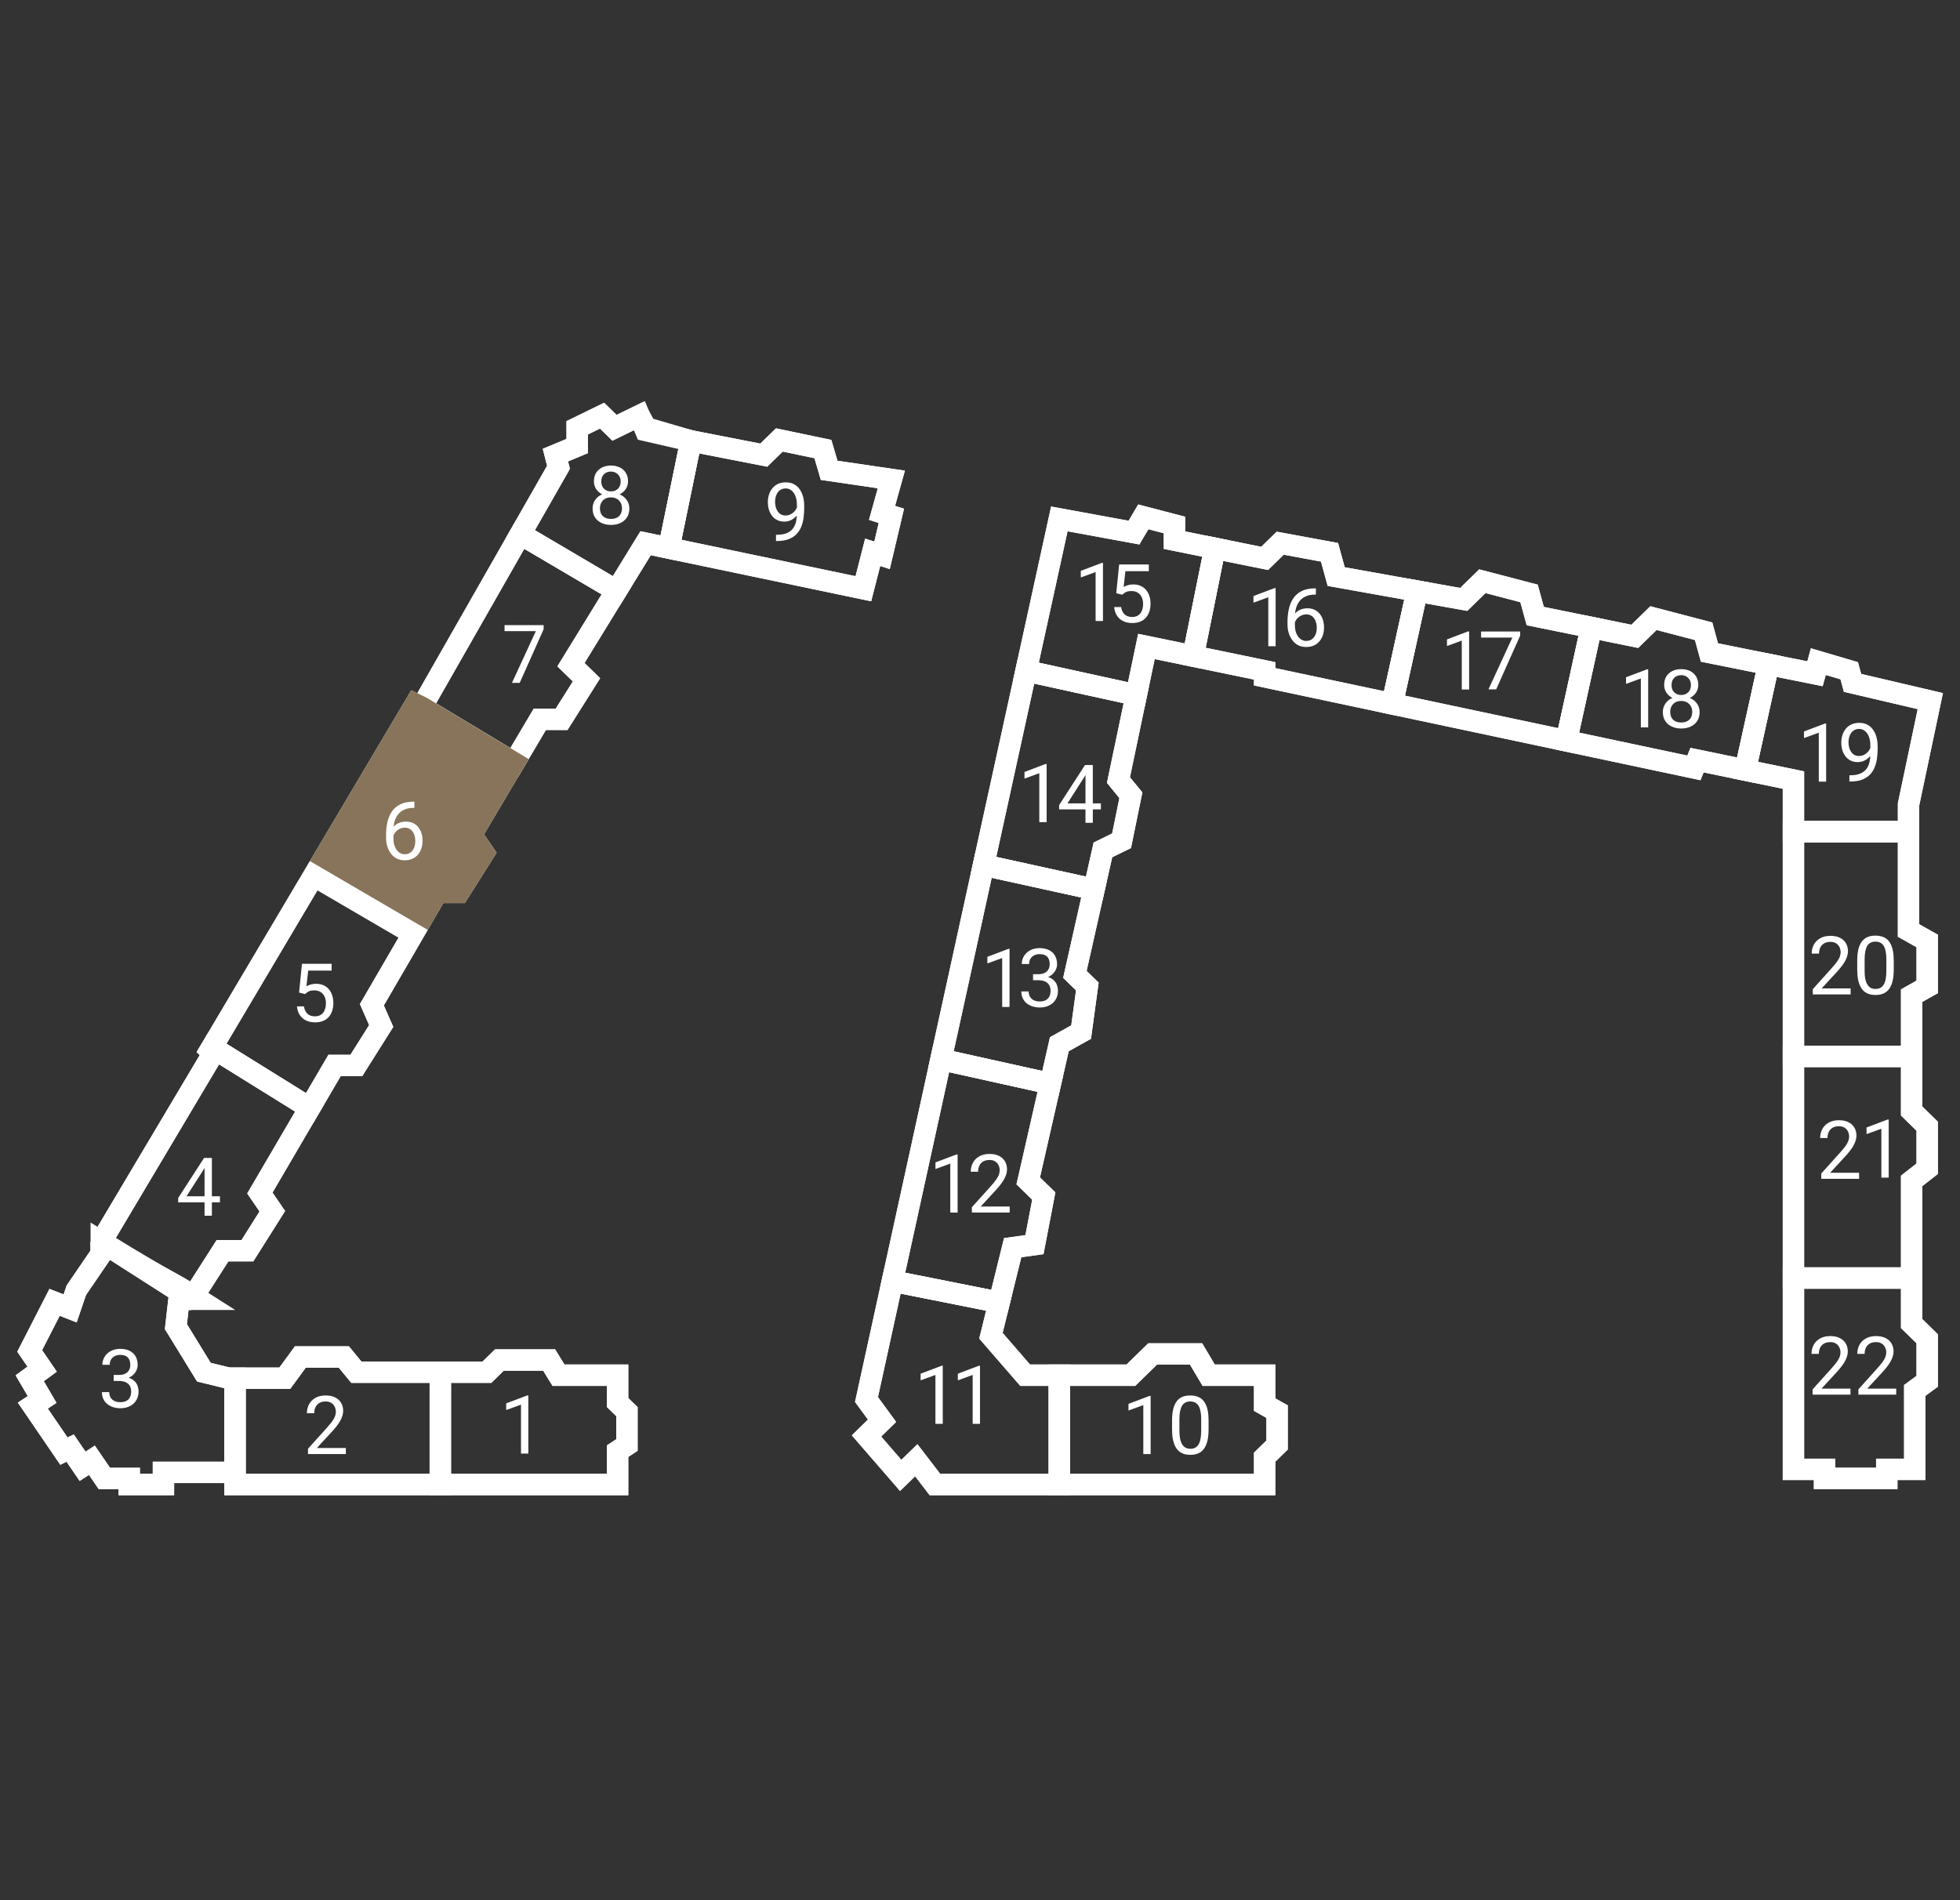 <svg width="66" height="64" viewBox="0 0 66 64" fill="none" xmlns="http://www.w3.org/2000/svg">
<rect x="0" y="0" width="66" height="64" fill="#333333" stroke="none"/>
<path d="M60.392 43.045L60.392 49.489H61.44V49.795H63.535V49.489H64.477V46.83L64.896 46.523V45.091L64.373 44.58V43.045M60.392 43.045H64.373M60.392 43.045L60.392 35.58M64.373 43.045V39.773L64.896 39.364V37.932L64.373 37.42V35.58M60.392 35.58H64.373M60.392 35.58L60.392 28.011M64.373 35.58V33.534L64.896 33.239V31.693L64.268 31.339V28.011M60.392 28.011L60.392 26.273L58.769 25.937M60.392 28.011H64.268M64.268 28.011V27.091L65.001 23.614L62.382 23L62.27 22.591L61.23 22.284L61.118 22.693L59.554 22.378M58.769 25.937L57.145 25.602L57.04 25.864L52.746 24.952M58.769 25.937L59.554 22.378M59.554 22.378L57.564 21.977L57.367 21.261L55.678 20.819L55.05 21.433L53.584 21.134M52.746 24.952L53.584 21.134M52.746 24.952L46.88 23.707M53.584 21.134L51.698 20.75L51.489 19.987L49.917 19.576L49.289 20.189L47.718 19.908M46.88 23.707L42.585 22.795V22.595L40.176 22.097M46.88 23.707L47.718 19.908M47.718 19.908L44.994 19.42L44.77 18.602L43.109 18.295L42.585 18.807L40.909 18.468M40.176 22.097L38.605 21.773L38.262 23.409M40.176 22.097L40.909 18.468M40.909 18.468L39.548 18.193V17.682L38.5 17.408L38.186 17.939L35.672 17.477L34.551 22.595M34.551 22.595L38.262 23.409M34.551 22.595L33.119 29.136M38.262 23.409L37.662 26.273L38.081 26.784L37.767 28.318L37.139 28.625L36.84 29.954M33.119 29.136L36.84 29.954M33.119 29.136L31.686 35.682M36.84 29.954L36.196 32.818L36.615 33.227L36.405 34.761L35.672 35.17L35.369 36.5M31.686 35.682L35.369 36.5M31.686 35.682L30.051 43.148M35.369 36.5L34.624 39.773L35.148 40.284L34.834 41.92L34.101 42.023L33.646 43.864M30.051 43.148L29.178 47.136L29.701 47.852L29.178 48.364L30.33 49.693L30.854 49.182L31.482 50H35.672M30.051 43.148L33.646 43.864M33.646 43.864L33.368 44.989L34.52 46.318H35.672M35.672 46.318H38.081L38.814 45.602H40.276L40.7 46.318H42.585V47.309L43.004 47.545V48.67L42.585 49.08V50H35.672M35.672 46.318V50" stroke="white" stroke-width="0.72"/>
<path d="M42.585 49.079V50H35.672V46.318H38.081L38.814 45.602H40.276L40.7 46.318H42.585V47.309L43.004 47.545V48.67L42.585 49.079Z" stroke="white" stroke-width="0.72"/>
<path d="M29.701 47.852L29.178 47.137L30.051 43.148L33.646 43.864L33.368 44.989L34.52 46.318H35.672V50H31.482L30.854 49.182L30.33 49.693L29.178 48.364L29.701 47.852Z" stroke="white" stroke-width="0.72"/>
<path d="M34.834 41.92L34.1 42.023L33.645 43.864L30.051 43.148L31.686 35.682L35.369 36.5L34.624 39.773L35.148 40.284L34.834 41.92Z" stroke="white" stroke-width="0.72"/>
<path d="M36.405 34.761L35.672 35.17L35.369 36.5L31.686 35.682L33.119 29.136L36.839 29.954L36.195 32.818L36.614 33.227L36.405 34.761Z" stroke="white" stroke-width="0.72"/>
<path d="M37.767 28.318L37.139 28.625L36.84 29.954L33.119 29.136L34.551 22.595L38.262 23.409L37.662 26.273L38.081 26.784L37.767 28.318Z" stroke="white" stroke-width="0.72"/>
<path d="M39.547 17.682V18.193L40.909 18.468L40.175 22.097L38.604 21.773L38.261 23.409L34.551 22.595L35.671 17.477L38.185 17.939L38.499 17.408L39.547 17.682Z" stroke="white" stroke-width="0.72"/>
<path d="M44.77 18.602L44.994 19.42L47.718 19.908L46.88 23.707L42.585 22.795V22.595L40.176 22.097L40.909 18.468L42.585 18.807L43.109 18.295L44.77 18.602Z" stroke="white" stroke-width="0.72"/>
<path d="M51.488 19.987L51.697 20.75L53.583 21.134L52.745 24.952L46.879 23.707L47.717 19.908L49.288 20.189L49.916 19.576L51.488 19.987Z" stroke="white" stroke-width="0.72"/>
<path d="M57.366 21.261L57.562 21.977L59.553 22.378L58.767 25.937L57.144 25.602L57.039 25.863L52.744 24.952L53.582 21.134L55.048 21.433L55.677 20.819L57.366 21.261Z" stroke="white" stroke-width="0.72"/>
<path d="M65 23.614L64.267 27.091V28.011H60.391L60.391 26.273L58.768 25.938L59.553 22.378L61.117 22.693L61.229 22.284L62.269 22.591L62.381 23L65 23.614Z" stroke="white" stroke-width="0.72"/>
<path d="M64.895 33.239L64.371 33.534V35.579H60.391L60.391 28.011H64.266V31.339L64.895 31.693V33.239Z" stroke="white" stroke-width="0.72"/>
<path d="M64.895 39.364L64.371 39.773V43.045H60.391L60.391 35.58H64.371V37.42L64.895 37.932V39.364Z" stroke="white" stroke-width="0.72"/>
<path d="M61.438 49.489H60.391L60.391 43.045H64.371V44.58L64.895 45.091V46.523L64.476 46.83V49.489H63.533V49.795H61.438V49.489Z" stroke="white" stroke-width="0.72"/>
<path d="M40.697 47.845V48.142C40.697 48.301 40.682 48.436 40.654 48.545C40.625 48.655 40.584 48.743 40.531 48.81C40.477 48.877 40.413 48.926 40.337 48.956C40.262 48.985 40.178 49 40.083 49C40.008 49 39.939 48.991 39.876 48.972C39.813 48.953 39.756 48.923 39.705 48.882C39.655 48.84 39.612 48.786 39.576 48.719C39.541 48.652 39.514 48.571 39.495 48.476C39.476 48.381 39.467 48.269 39.467 48.142V47.845C39.467 47.685 39.481 47.552 39.51 47.444C39.539 47.336 39.58 47.25 39.634 47.184C39.687 47.118 39.752 47.071 39.826 47.043C39.902 47.014 39.987 47 40.08 47C40.156 47 40.226 47.009 40.289 47.028C40.353 47.046 40.41 47.075 40.46 47.115C40.51 47.154 40.552 47.207 40.587 47.273C40.623 47.338 40.65 47.418 40.669 47.512C40.687 47.606 40.697 47.718 40.697 47.845ZM40.448 48.182V47.803C40.448 47.716 40.443 47.639 40.432 47.574C40.422 47.507 40.407 47.45 40.388 47.402C40.368 47.355 40.343 47.317 40.313 47.287C40.284 47.258 40.249 47.237 40.21 47.223C40.172 47.209 40.129 47.202 40.08 47.202C40.022 47.202 39.969 47.213 39.924 47.235C39.879 47.257 39.84 47.291 39.809 47.338C39.779 47.386 39.756 47.447 39.739 47.524C39.724 47.601 39.715 47.694 39.715 47.803V48.182C39.715 48.269 39.72 48.346 39.73 48.413C39.741 48.48 39.757 48.538 39.777 48.587C39.797 48.635 39.822 48.675 39.852 48.706C39.881 48.737 39.915 48.76 39.953 48.775C39.993 48.79 40.036 48.797 40.083 48.797C40.144 48.797 40.197 48.785 40.242 48.762C40.288 48.739 40.325 48.703 40.356 48.654C40.387 48.604 40.41 48.54 40.425 48.463C40.441 48.384 40.448 48.291 40.448 48.182Z" fill="white"/>
<path d="M38.746 47.016V48.973H38.499V47.325L38 47.507V47.283L38.707 47.016H38.746Z" fill="white"/>
<path d="M33 46V47.957H32.753V46.309L32.254 46.491V46.267L32.961 46H33Z" fill="white"/>
<path d="M31.746 46V47.957H31.499V46.309L31 46.491V46.267L31.707 46H31.746Z" fill="white"/>
<path d="M34 40.636V40.839H32.726V40.661L33.364 39.952C33.442 39.864 33.503 39.79 33.545 39.73C33.589 39.668 33.619 39.613 33.636 39.565C33.654 39.516 33.663 39.466 33.663 39.416C33.663 39.351 33.65 39.293 33.623 39.242C33.597 39.189 33.559 39.147 33.508 39.116C33.457 39.085 33.396 39.069 33.324 39.069C33.237 39.069 33.165 39.086 33.107 39.12C33.05 39.153 33.007 39.199 32.979 39.259C32.95 39.319 32.936 39.387 32.936 39.465H32.688C32.688 39.355 32.713 39.255 32.761 39.164C32.809 39.073 32.88 39.001 32.975 38.948C33.069 38.893 33.185 38.866 33.324 38.866C33.447 38.866 33.552 38.888 33.639 38.931C33.726 38.974 33.793 39.035 33.84 39.113C33.887 39.191 33.91 39.282 33.91 39.386C33.91 39.443 33.901 39.501 33.881 39.56C33.862 39.618 33.836 39.676 33.802 39.734C33.769 39.792 33.73 39.849 33.686 39.905C33.642 39.961 33.595 40.016 33.545 40.071L33.024 40.636H34Z" fill="white"/>
<path d="M32.246 38.883V40.84H31.999V39.191L31.5 39.373V39.15L32.207 38.883H32.246Z" fill="white"/>
<path d="M34.786 32.812H34.963C35.049 32.812 35.121 32.797 35.177 32.769C35.234 32.739 35.276 32.7 35.304 32.65C35.332 32.599 35.347 32.542 35.347 32.479C35.347 32.404 35.334 32.341 35.309 32.29C35.284 32.239 35.247 32.201 35.197 32.175C35.147 32.149 35.084 32.136 35.007 32.136C34.938 32.136 34.876 32.15 34.822 32.178C34.77 32.205 34.728 32.243 34.698 32.293C34.669 32.343 34.654 32.401 34.654 32.469H34.407C34.407 32.37 34.432 32.28 34.482 32.199C34.532 32.118 34.602 32.053 34.691 32.005C34.782 31.957 34.888 31.933 35.007 31.933C35.125 31.933 35.228 31.954 35.316 31.996C35.404 32.037 35.473 32.099 35.522 32.181C35.571 32.262 35.595 32.363 35.595 32.484C35.595 32.533 35.584 32.586 35.56 32.642C35.538 32.697 35.503 32.749 35.455 32.797C35.408 32.845 35.346 32.885 35.27 32.916C35.195 32.946 35.104 32.961 34.998 32.961H34.786V32.812ZM34.786 33.015V32.866H34.998C35.121 32.866 35.224 32.881 35.305 32.91C35.386 32.94 35.45 32.979 35.496 33.028C35.544 33.077 35.577 33.131 35.595 33.19C35.615 33.248 35.625 33.306 35.625 33.364C35.625 33.455 35.609 33.535 35.578 33.606C35.548 33.676 35.504 33.736 35.448 33.785C35.393 33.834 35.328 33.871 35.253 33.896C35.178 33.921 35.097 33.933 35.008 33.933C34.924 33.933 34.844 33.921 34.769 33.897C34.695 33.873 34.63 33.838 34.572 33.793C34.516 33.746 34.471 33.69 34.439 33.623C34.407 33.555 34.391 33.478 34.391 33.392H34.638C34.638 33.459 34.653 33.519 34.682 33.569C34.712 33.62 34.755 33.66 34.81 33.688C34.867 33.716 34.933 33.73 35.008 33.73C35.084 33.73 35.149 33.717 35.203 33.691C35.259 33.664 35.301 33.624 35.331 33.571C35.361 33.517 35.376 33.45 35.376 33.369C35.376 33.288 35.359 33.221 35.325 33.17C35.291 33.117 35.243 33.078 35.181 33.053C35.119 33.028 35.047 33.015 34.963 33.015H34.786Z" fill="white"/>
<path d="M33.994 31.959V33.916H33.747V32.267L33.248 32.449V32.226L33.955 31.959H33.994Z" fill="white"/>
<path d="M37.071 27.058V27.261H35.664V27.116L36.536 25.767H36.738L36.521 26.157L35.945 27.058H37.071ZM36.799 25.767V27.713H36.552V25.767H36.799Z" fill="white"/>
<path d="M35.244 25.733V27.69H34.997V26.042L34.498 26.224V26L35.205 25.733H35.244Z" fill="white"/>
<path d="M37.786 20.031L37.588 19.98L37.686 19.011H38.685V19.239H37.896L37.837 19.769C37.873 19.748 37.918 19.729 37.972 19.711C38.027 19.694 38.091 19.684 38.162 19.684C38.252 19.684 38.333 19.7 38.404 19.731C38.475 19.762 38.536 19.805 38.586 19.862C38.637 19.919 38.675 19.988 38.702 20.068C38.729 20.148 38.742 20.238 38.742 20.337C38.742 20.43 38.729 20.517 38.703 20.595C38.678 20.673 38.641 20.742 38.59 20.801C38.539 20.859 38.475 20.904 38.397 20.936C38.321 20.968 38.23 20.984 38.126 20.984C38.047 20.984 37.973 20.973 37.903 20.952C37.833 20.93 37.771 20.896 37.715 20.852C37.661 20.806 37.617 20.75 37.582 20.683C37.548 20.616 37.526 20.536 37.518 20.445H37.753C37.764 20.518 37.785 20.58 37.817 20.63C37.849 20.68 37.891 20.718 37.943 20.743C37.995 20.768 38.056 20.781 38.126 20.781C38.185 20.781 38.237 20.77 38.282 20.75C38.328 20.73 38.366 20.7 38.397 20.662C38.428 20.623 38.452 20.577 38.468 20.523C38.485 20.468 38.493 20.407 38.493 20.34C38.493 20.278 38.485 20.221 38.468 20.169C38.451 20.116 38.426 20.07 38.392 20.031C38.359 19.992 38.318 19.961 38.27 19.94C38.222 19.918 38.167 19.907 38.105 19.907C38.022 19.907 37.959 19.918 37.916 19.94C37.874 19.962 37.831 19.992 37.786 20.031Z" fill="white"/>
<path d="M37.141 18.959V20.916H36.893V19.267L36.395 19.449V19.226L37.102 18.959H37.141Z" fill="white"/>
<path d="M44.289 19.816H44.31V20.026H44.289C44.158 20.026 44.048 20.047 43.96 20.09C43.871 20.132 43.801 20.189 43.75 20.26C43.698 20.33 43.661 20.41 43.638 20.498C43.615 20.586 43.604 20.675 43.604 20.767V21.052C43.604 21.139 43.614 21.216 43.635 21.282C43.655 21.348 43.684 21.404 43.719 21.45C43.755 21.495 43.795 21.529 43.839 21.552C43.885 21.576 43.932 21.587 43.981 21.587C44.038 21.587 44.089 21.577 44.133 21.555C44.178 21.533 44.215 21.502 44.246 21.463C44.277 21.423 44.301 21.376 44.317 21.321C44.333 21.267 44.341 21.207 44.341 21.142C44.341 21.084 44.334 21.029 44.319 20.975C44.305 20.921 44.283 20.872 44.254 20.831C44.224 20.788 44.188 20.754 44.143 20.73C44.099 20.705 44.047 20.693 43.986 20.693C43.918 20.693 43.854 20.71 43.794 20.744C43.735 20.777 43.687 20.82 43.648 20.875C43.611 20.928 43.589 20.987 43.584 21.05L43.453 21.049C43.465 20.949 43.489 20.864 43.523 20.793C43.557 20.722 43.6 20.664 43.651 20.619C43.703 20.574 43.76 20.541 43.823 20.52C43.888 20.499 43.955 20.488 44.027 20.488C44.124 20.488 44.208 20.507 44.278 20.543C44.348 20.58 44.406 20.629 44.452 20.69C44.497 20.751 44.531 20.82 44.552 20.896C44.574 20.972 44.585 21.05 44.585 21.13C44.585 21.222 44.572 21.308 44.547 21.388C44.521 21.468 44.482 21.539 44.43 21.599C44.38 21.66 44.317 21.707 44.242 21.741C44.167 21.775 44.08 21.792 43.981 21.792C43.876 21.792 43.784 21.77 43.706 21.728C43.627 21.684 43.562 21.626 43.511 21.554C43.459 21.482 43.42 21.401 43.394 21.313C43.368 21.225 43.355 21.135 43.355 21.044V20.928C43.355 20.791 43.369 20.656 43.397 20.524C43.425 20.393 43.472 20.273 43.54 20.166C43.609 20.059 43.703 19.974 43.825 19.911C43.946 19.848 44.101 19.816 44.289 19.816Z" fill="white"/>
<path d="M42.955 19.808V21.765H42.708V20.116L42.209 20.298V20.075L42.916 19.808H42.955Z" fill="white"/>
<path d="M51.189 21.27V21.41L50.382 23.217H50.122L50.926 21.474H49.873V21.27H51.189Z" fill="white"/>
<path d="M49.471 21.267V23.224H49.223V21.576L48.725 21.758V21.535L49.432 21.267H49.471Z" fill="white"/>
<path d="M57.232 23.984C57.232 24.102 57.205 24.203 57.149 24.286C57.095 24.368 57.021 24.43 56.927 24.473C56.835 24.516 56.73 24.537 56.613 24.537C56.496 24.537 56.391 24.516 56.298 24.473C56.204 24.43 56.13 24.368 56.076 24.286C56.021 24.203 55.994 24.102 55.994 23.984C55.994 23.906 56.009 23.835 56.038 23.771C56.069 23.706 56.111 23.649 56.165 23.601C56.221 23.553 56.286 23.516 56.361 23.49C56.436 23.464 56.52 23.45 56.611 23.45C56.73 23.45 56.836 23.473 56.93 23.52C57.024 23.565 57.097 23.628 57.151 23.708C57.205 23.788 57.232 23.88 57.232 23.984ZM56.983 23.978C56.983 23.906 56.968 23.842 56.937 23.787C56.906 23.731 56.862 23.687 56.806 23.656C56.749 23.625 56.684 23.609 56.611 23.609C56.535 23.609 56.469 23.625 56.414 23.656C56.36 23.687 56.317 23.731 56.287 23.787C56.257 23.842 56.242 23.906 56.242 23.978C56.242 24.053 56.256 24.117 56.286 24.171C56.316 24.223 56.359 24.264 56.414 24.293C56.47 24.32 56.536 24.334 56.613 24.334C56.69 24.334 56.756 24.32 56.811 24.293C56.866 24.264 56.909 24.223 56.938 24.171C56.968 24.117 56.983 24.053 56.983 23.978ZM57.187 23.07C57.187 23.165 57.162 23.25 57.112 23.326C57.062 23.402 56.994 23.461 56.907 23.505C56.821 23.549 56.723 23.57 56.613 23.57C56.502 23.57 56.402 23.549 56.315 23.505C56.228 23.461 56.161 23.402 56.112 23.326C56.063 23.25 56.038 23.165 56.038 23.07C56.038 22.957 56.063 22.861 56.112 22.782C56.162 22.702 56.23 22.642 56.316 22.6C56.403 22.558 56.501 22.537 56.612 22.537C56.723 22.537 56.822 22.558 56.909 22.6C56.995 22.642 57.063 22.702 57.112 22.782C57.162 22.861 57.187 22.957 57.187 23.07ZM56.939 23.075C56.939 23.009 56.925 22.952 56.898 22.902C56.87 22.852 56.832 22.813 56.783 22.784C56.734 22.755 56.677 22.74 56.612 22.74C56.547 22.74 56.49 22.754 56.441 22.782C56.392 22.808 56.355 22.847 56.327 22.897C56.3 22.947 56.287 23.006 56.287 23.075C56.287 23.141 56.3 23.2 56.327 23.25C56.355 23.3 56.393 23.338 56.442 23.366C56.491 23.394 56.548 23.407 56.613 23.407C56.678 23.407 56.735 23.394 56.783 23.366C56.832 23.338 56.87 23.3 56.898 23.25C56.925 23.2 56.939 23.141 56.939 23.075Z" fill="white"/>
<path d="M55.5 22.543V24.5H55.253V22.852L54.754 23.033V22.81L55.461 22.543H55.5Z" fill="white"/>
<path d="M62.276 26.112H62.301C62.444 26.112 62.56 26.092 62.649 26.052C62.738 26.012 62.807 25.958 62.855 25.89C62.903 25.823 62.936 25.746 62.954 25.662C62.972 25.576 62.981 25.488 62.981 25.398V25.1C62.981 25.012 62.97 24.933 62.95 24.865C62.93 24.796 62.903 24.739 62.867 24.692C62.832 24.646 62.792 24.611 62.748 24.587C62.703 24.563 62.656 24.551 62.606 24.551C62.549 24.551 62.498 24.562 62.453 24.585C62.408 24.608 62.37 24.639 62.339 24.68C62.309 24.721 62.285 24.77 62.269 24.825C62.253 24.88 62.245 24.94 62.245 25.005C62.245 25.063 62.252 25.119 62.267 25.174C62.281 25.228 62.303 25.277 62.332 25.321C62.362 25.364 62.398 25.399 62.442 25.425C62.486 25.45 62.538 25.462 62.598 25.462C62.654 25.462 62.705 25.452 62.753 25.43C62.802 25.408 62.846 25.378 62.883 25.341C62.921 25.302 62.952 25.259 62.974 25.211C62.997 25.163 63.01 25.113 63.014 25.06H63.132C63.132 25.134 63.117 25.207 63.087 25.279C63.059 25.351 63.019 25.416 62.967 25.474C62.916 25.533 62.855 25.581 62.785 25.616C62.716 25.651 62.64 25.668 62.558 25.668C62.462 25.668 62.379 25.65 62.308 25.612C62.238 25.575 62.18 25.525 62.134 25.462C62.09 25.4 62.056 25.331 62.034 25.254C62.013 25.176 62.002 25.098 62.002 25.019C62.002 24.926 62.015 24.839 62.041 24.758C62.067 24.677 62.105 24.605 62.156 24.544C62.206 24.482 62.269 24.433 62.344 24.398C62.42 24.364 62.507 24.346 62.606 24.346C62.718 24.346 62.813 24.369 62.891 24.413C62.969 24.458 63.033 24.517 63.082 24.592C63.132 24.667 63.169 24.751 63.192 24.845C63.215 24.938 63.227 25.035 63.227 25.134V25.223C63.227 25.324 63.22 25.426 63.206 25.531C63.194 25.634 63.169 25.733 63.133 25.828C63.097 25.922 63.045 26.007 62.977 26.081C62.908 26.155 62.818 26.214 62.708 26.258C62.598 26.301 62.463 26.322 62.301 26.322H62.276V26.112Z" fill="white"/>
<path d="M61.492 24.369V26.326H61.245V24.677L60.746 24.859V24.636L61.453 24.369H61.492Z" fill="white"/>
<path d="M63.769 32.357V32.654C63.769 32.813 63.755 32.948 63.726 33.058C63.698 33.167 63.657 33.255 63.603 33.322C63.55 33.389 63.485 33.438 63.409 33.468C63.334 33.498 63.25 33.512 63.155 33.512C63.081 33.512 63.011 33.503 62.948 33.484C62.885 33.465 62.828 33.436 62.777 33.395C62.727 33.353 62.684 33.298 62.649 33.231C62.613 33.165 62.586 33.084 62.567 32.988C62.548 32.893 62.539 32.781 62.539 32.654V32.357C62.539 32.198 62.553 32.064 62.582 31.956C62.611 31.848 62.653 31.762 62.706 31.697C62.76 31.631 62.824 31.584 62.899 31.555C62.974 31.526 63.059 31.512 63.153 31.512C63.228 31.512 63.298 31.522 63.361 31.54C63.425 31.558 63.483 31.587 63.532 31.627C63.582 31.666 63.625 31.719 63.659 31.785C63.695 31.85 63.722 31.93 63.741 32.024C63.76 32.119 63.769 32.23 63.769 32.357ZM63.52 32.694V32.316C63.52 32.228 63.515 32.152 63.504 32.086C63.495 32.019 63.48 31.962 63.46 31.915C63.441 31.867 63.416 31.829 63.385 31.8C63.356 31.77 63.322 31.749 63.282 31.735C63.244 31.721 63.201 31.714 63.153 31.714C63.094 31.714 63.042 31.725 62.996 31.747C62.951 31.769 62.913 31.803 62.881 31.85C62.851 31.898 62.828 31.96 62.812 32.036C62.796 32.113 62.788 32.206 62.788 32.316V32.694C62.788 32.781 62.793 32.858 62.802 32.925C62.813 32.992 62.829 33.05 62.849 33.099C62.87 33.147 62.895 33.187 62.924 33.218C62.953 33.249 62.987 33.273 63.026 33.288C63.065 33.302 63.108 33.309 63.155 33.309C63.216 33.309 63.269 33.297 63.315 33.274C63.36 33.251 63.398 33.215 63.428 33.166C63.459 33.116 63.483 33.052 63.498 32.975C63.513 32.896 63.52 32.803 63.52 32.694Z" fill="white"/>
<path d="M62.317 33.29V33.493H61.043V33.316L61.681 32.606C61.759 32.518 61.82 32.444 61.863 32.384C61.907 32.322 61.937 32.267 61.954 32.219C61.971 32.17 61.98 32.12 61.98 32.069C61.98 32.005 61.967 31.947 61.94 31.896C61.914 31.843 61.876 31.801 61.825 31.77C61.775 31.739 61.713 31.723 61.641 31.723C61.554 31.723 61.482 31.74 61.424 31.774C61.367 31.807 61.325 31.853 61.296 31.913C61.267 31.973 61.253 32.041 61.253 32.119H61.006C61.006 32.009 61.03 31.909 61.078 31.818C61.126 31.727 61.197 31.655 61.292 31.602C61.386 31.547 61.503 31.52 61.641 31.52C61.764 31.52 61.869 31.542 61.956 31.585C62.044 31.628 62.111 31.689 62.157 31.767C62.204 31.845 62.228 31.936 62.228 32.04C62.228 32.097 62.218 32.155 62.198 32.214C62.18 32.272 62.153 32.33 62.12 32.388C62.087 32.446 62.048 32.503 62.003 32.559C61.959 32.615 61.913 32.67 61.863 32.725L61.341 33.29H62.317Z" fill="white"/>
<path d="M63.599 37.707V39.664H63.352V38.016L62.853 38.198V37.974L63.561 37.707H63.599Z" fill="white"/>
<path d="M62.602 39.5V39.703H61.328V39.525L61.966 38.816C62.045 38.728 62.105 38.654 62.148 38.594C62.192 38.532 62.222 38.477 62.239 38.429C62.257 38.38 62.266 38.33 62.266 38.279C62.266 38.215 62.252 38.157 62.225 38.106C62.2 38.053 62.161 38.011 62.111 37.98C62.06 37.949 61.998 37.933 61.926 37.933C61.84 37.933 61.767 37.95 61.709 37.984C61.652 38.017 61.61 38.063 61.581 38.123C61.553 38.183 61.538 38.251 61.538 38.329H61.291C61.291 38.219 61.315 38.119 61.363 38.028C61.411 37.937 61.483 37.865 61.577 37.812C61.672 37.757 61.788 37.73 61.926 37.73C62.049 37.73 62.154 37.752 62.242 37.795C62.329 37.838 62.396 37.899 62.442 37.977C62.489 38.055 62.513 38.146 62.513 38.25C62.513 38.307 62.503 38.365 62.483 38.424C62.465 38.482 62.438 38.54 62.405 38.598C62.372 38.656 62.333 38.713 62.288 38.769C62.245 38.825 62.198 38.88 62.148 38.934L61.627 39.5H62.602Z" fill="white"/>
<path d="M63.852 46.77V46.973H62.578V46.795L63.216 46.086C63.295 45.998 63.355 45.924 63.398 45.864C63.442 45.802 63.472 45.747 63.489 45.699C63.507 45.65 63.516 45.6 63.516 45.55C63.516 45.485 63.502 45.427 63.475 45.376C63.45 45.323 63.411 45.281 63.361 45.25C63.31 45.219 63.248 45.203 63.176 45.203C63.09 45.203 63.017 45.22 62.959 45.254C62.902 45.287 62.86 45.333 62.831 45.393C62.803 45.453 62.788 45.521 62.788 45.599H62.541C62.541 45.489 62.565 45.389 62.613 45.298C62.661 45.207 62.733 45.135 62.827 45.082C62.922 45.027 63.038 45 63.176 45C63.299 45 63.404 45.022 63.492 45.066C63.579 45.108 63.646 45.169 63.692 45.247C63.739 45.325 63.763 45.416 63.763 45.52C63.763 45.577 63.753 45.635 63.733 45.694C63.715 45.752 63.688 45.81 63.655 45.868C63.622 45.926 63.583 45.983 63.538 46.039C63.495 46.095 63.448 46.15 63.398 46.205L62.877 46.77H63.852Z" fill="white"/>
<path d="M62.312 46.77V46.973H61.037V46.795L61.675 46.086C61.754 45.998 61.814 45.924 61.857 45.864C61.901 45.802 61.931 45.747 61.948 45.699C61.966 45.65 61.975 45.6 61.975 45.55C61.975 45.485 61.961 45.427 61.934 45.376C61.909 45.323 61.87 45.281 61.819 45.25C61.769 45.219 61.707 45.203 61.635 45.203C61.549 45.203 61.476 45.22 61.418 45.254C61.361 45.287 61.319 45.333 61.29 45.393C61.262 45.453 61.247 45.521 61.247 45.599H61C61 45.489 61.024 45.389 61.072 45.298C61.12 45.207 61.192 45.135 61.286 45.082C61.381 45.027 61.497 45 61.635 45C61.758 45 61.863 45.022 61.95 45.066C62.038 45.108 62.105 45.169 62.151 45.247C62.198 45.325 62.222 45.416 62.222 45.52C62.222 45.577 62.212 45.635 62.193 45.694C62.174 45.752 62.148 45.81 62.114 45.868C62.081 45.926 62.042 45.983 61.997 46.039C61.954 46.095 61.907 46.15 61.857 46.205L61.336 46.77H62.312Z" fill="white"/>
<path d="M7.913 49.591V50H14.826M7.913 49.591H5.504V50H4.352V49.795H3.514L3.095 49.182L2.781 49.386L2.362 48.773L2.152 48.875L1.105 47.341L1.419 47.136L1 46.42L1.419 46.114L1 45.5L1.838 43.864L2.362 44.068L2.571 43.455L3.409 42.227V41.818M7.913 49.591V46.42M3.409 41.818L7.18 35.477L7.075 35.375L7.136 35.273M3.409 41.818L6.447 43.761M14.198 23.818L13.989 23.716L10.562 29.494M14.198 23.818L17.31 25.691M14.198 23.818L17.523 17.989M6.447 43.761L7.494 42.125H8.332L9.17 40.795L8.751 40.182L10.427 37.318M6.447 43.761H6.028L5.923 44.682L6.866 46.216L7.704 46.42H7.913M14.826 50H20.797V48.875L21.111 48.67V47.545L20.797 47.239V46.318H18.807L18.493 45.807H16.817L16.398 46.216H14.826M14.826 50V46.216M14.826 46.216H11.998L11.579 45.705H10.113L9.589 46.42H7.913M7.136 35.273L10.427 37.318M7.136 35.273L10.562 29.494M10.427 37.318L11.265 35.886H11.998L12.836 34.557L12.522 33.841L13.912 31.45M10.562 29.494L13.912 31.45M13.912 31.45L14.722 30.057H15.455L16.293 28.727L15.874 28.114L17.31 25.691M17.31 25.691L18.178 24.227H18.912L19.75 22.898L19.226 22.386L20.758 19.894M17.523 17.989L18.807 15.739L18.702 15.329L19.435 15.023V14.409L20.273 14L20.692 14.409L21.53 14L21.74 14.5L23.266 14.85M17.523 17.989L20.758 19.894M20.758 19.894L21.74 18.296L22.523 18.459M23.266 14.85L25.72 15.329L26.244 14.818L27.71 15.125L27.92 15.841L30.015 16.148L29.701 17.273L30.015 17.375L29.701 18.704L29.386 18.602L29.072 19.829L22.523 18.459M23.266 14.85L22.523 18.459" stroke="white" stroke-width="0.72"/>
<path d="M26.244 14.818L25.72 15.33L23.266 14.851L22.523 18.46L29.072 19.83L29.386 18.602L29.701 18.705L30.015 17.375L29.701 17.273L30.015 16.148L27.92 15.841L27.71 15.125L26.244 14.818Z" stroke="white" stroke-width="0.72"/>
<path d="M18.702 15.329L18.807 15.739L17.523 17.989L20.758 19.894L21.74 18.296L22.523 18.459L23.266 14.85L21.758 14.409L21.53 14L20.692 14.409L20.273 14L19.435 14.409V15.023L18.702 15.329Z" stroke="white" stroke-width="0.72"/>
<path d="M13.988 23.716L14.198 23.818M14.198 23.818L17.31 25.691L18.178 24.227H18.911L19.749 22.898L19.226 22.387L20.757 19.894L17.523 17.989L14.198 23.818Z" stroke="white" stroke-width="0.72"/>
<path d="M14.198 23.818L13.989 23.716L10.562 29.494L13.912 31.45L14.722 30.057H15.455L16.293 28.727L15.874 28.113L17.311 25.691L14.198 23.818Z" fill="#87745A" stroke="#87745A" stroke-width="0.72"/>
<path d="M12.837 34.557L12.523 33.841L13.913 31.45L10.563 29.494L7.137 35.273L10.428 37.318L11.266 35.886H11.999L12.837 34.557Z" stroke="white" stroke-width="0.72"/>
<path d="M3.408 42.227V41.818M3.408 41.818L7.179 35.477L7.074 35.375L7.135 35.273L10.426 37.318L8.75 40.182L9.169 40.796L8.331 42.125H7.493L6.446 43.762M3.408 41.818L6.446 43.762M6.446 43.762H6.027" stroke="white" stroke-width="0.72"/>
<path d="M7.913 50V49.591M7.913 49.591H5.504V50H4.352V49.796H3.514L3.095 49.182L2.781 49.386L2.362 48.773L2.152 48.875L1.105 47.341L1.419 47.136L1 46.421L1.419 46.114L1 45.5L1.838 43.864L2.362 44.068L2.571 43.455L3.409 42.227C3.409 42.227 3.409 42.087 3.409 41.818C6.087 43.455 5.5 43 6.689 43.761C6.484 43.761 6.028 43.761 6.028 43.761L5.923 44.682L6.866 46.216L7.704 46.421H7.913V49.591Z" stroke="white" stroke-width="0.72"/>
<path d="M7.914 49.591V50H14.827V46.216H11.999L11.58 45.705H10.114L9.59 46.42H7.914V49.591Z" stroke="white" stroke-width="0.72"/>
<path d="M20.797 47.239V46.318H18.806L18.492 45.807H16.816L16.397 46.216H14.826V50H20.797V48.875L21.111 48.67V47.545L20.797 47.239Z" stroke="white" stroke-width="0.72"/>
<path d="M17.791 47V48.957H17.544V47.309L17.045 47.491V47.267L17.752 47H17.791Z" fill="white"/>
<path d="M11.646 48.77V48.973H10.371V48.795L11.009 48.086C11.088 47.998 11.148 47.924 11.191 47.864C11.235 47.802 11.265 47.747 11.282 47.699C11.3 47.65 11.309 47.6 11.309 47.55C11.309 47.485 11.295 47.427 11.268 47.376C11.243 47.323 11.204 47.281 11.153 47.25C11.103 47.219 11.041 47.203 10.969 47.203C10.883 47.203 10.81 47.22 10.752 47.254C10.695 47.287 10.653 47.333 10.624 47.393C10.596 47.453 10.581 47.521 10.581 47.599H10.334C10.334 47.489 10.358 47.389 10.406 47.298C10.454 47.207 10.526 47.135 10.62 47.082C10.715 47.027 10.831 47 10.969 47C11.092 47 11.197 47.022 11.284 47.066C11.372 47.108 11.439 47.169 11.485 47.247C11.532 47.325 11.556 47.416 11.556 47.52C11.556 47.577 11.546 47.635 11.527 47.694C11.508 47.752 11.482 47.81 11.448 47.868C11.415 47.926 11.376 47.983 11.331 48.039C11.288 48.095 11.241 48.15 11.191 48.205L10.669 48.77H11.646Z" fill="white"/>
<path d="M3.828 46.309H4.004C4.09 46.309 4.162 46.295 4.218 46.266C4.275 46.237 4.317 46.197 4.345 46.147C4.373 46.096 4.388 46.039 4.388 45.976C4.388 45.901 4.375 45.838 4.35 45.787C4.325 45.737 4.288 45.698 4.238 45.672C4.188 45.647 4.125 45.634 4.048 45.634C3.979 45.634 3.917 45.648 3.864 45.675C3.811 45.702 3.77 45.74 3.739 45.79C3.71 45.84 3.695 45.899 3.695 45.967H3.448C3.448 45.868 3.473 45.778 3.523 45.697C3.573 45.615 3.643 45.551 3.733 45.503C3.824 45.455 3.929 45.431 4.048 45.431C4.166 45.431 4.269 45.451 4.357 45.493C4.445 45.534 4.514 45.596 4.563 45.678C4.612 45.759 4.636 45.86 4.636 45.981C4.636 46.03 4.625 46.083 4.602 46.139C4.579 46.194 4.544 46.246 4.496 46.294C4.449 46.342 4.387 46.382 4.311 46.413C4.236 46.443 4.145 46.459 4.039 46.459H3.828V46.309ZM3.828 46.512V46.364H4.039C4.163 46.364 4.265 46.378 4.346 46.408C4.427 46.437 4.491 46.476 4.537 46.525C4.585 46.574 4.618 46.628 4.636 46.687C4.656 46.745 4.666 46.803 4.666 46.861C4.666 46.952 4.65 47.032 4.619 47.103C4.589 47.173 4.545 47.233 4.489 47.282C4.434 47.331 4.369 47.368 4.294 47.393C4.219 47.418 4.138 47.431 4.049 47.431C3.965 47.431 3.885 47.418 3.81 47.394C3.736 47.37 3.671 47.336 3.614 47.29C3.557 47.244 3.512 47.187 3.48 47.12C3.448 47.053 3.432 46.975 3.432 46.889H3.679C3.679 46.957 3.694 47.016 3.723 47.067C3.754 47.118 3.796 47.157 3.852 47.186C3.908 47.214 3.974 47.227 4.049 47.227C4.125 47.227 4.19 47.214 4.245 47.188C4.3 47.162 4.342 47.122 4.372 47.068C4.402 47.015 4.417 46.947 4.417 46.866C4.417 46.785 4.4 46.719 4.366 46.667C4.332 46.614 4.284 46.576 4.222 46.551C4.16 46.525 4.088 46.512 4.004 46.512H3.828Z" fill="white"/>
<path d="M7.406 40.291V40.495H6V40.349L6.872 39H7.074L6.857 39.39L6.281 40.291H7.406ZM7.135 39V40.947H6.888V39H7.135Z" fill="white"/>
<path d="M10.269 33.481L10.071 33.43L10.168 32.461H11.167V32.69H10.378L10.319 33.219C10.355 33.199 10.4 33.179 10.454 33.161C10.51 33.144 10.573 33.135 10.644 33.135C10.734 33.135 10.815 33.15 10.886 33.181C10.958 33.212 11.018 33.255 11.068 33.312C11.119 33.37 11.158 33.438 11.184 33.518C11.211 33.599 11.225 33.688 11.225 33.787C11.225 33.881 11.212 33.967 11.186 34.045C11.161 34.124 11.123 34.192 11.072 34.251C11.021 34.309 10.957 34.354 10.88 34.386C10.803 34.418 10.713 34.434 10.608 34.434C10.53 34.434 10.455 34.423 10.385 34.402C10.316 34.38 10.253 34.346 10.198 34.302C10.143 34.256 10.099 34.2 10.064 34.133C10.03 34.066 10.009 33.986 10 33.895H10.235C10.246 33.968 10.267 34.03 10.3 34.08C10.332 34.13 10.373 34.168 10.425 34.194C10.478 34.218 10.539 34.231 10.608 34.231C10.667 34.231 10.719 34.221 10.765 34.2C10.81 34.18 10.848 34.15 10.88 34.112C10.911 34.074 10.934 34.027 10.95 33.973C10.967 33.919 10.976 33.858 10.976 33.79C10.976 33.728 10.967 33.671 10.95 33.619C10.934 33.566 10.908 33.52 10.874 33.481C10.841 33.442 10.801 33.411 10.753 33.39C10.704 33.368 10.649 33.357 10.587 33.357C10.504 33.357 10.441 33.368 10.398 33.39C10.357 33.412 10.313 33.443 10.269 33.481Z" fill="white"/>
<path d="M13.933 27H13.954V27.21H13.933C13.802 27.21 13.693 27.231 13.604 27.274C13.516 27.316 13.446 27.372 13.394 27.444C13.343 27.514 13.305 27.594 13.282 27.682C13.26 27.77 13.249 27.86 13.249 27.951V28.237C13.249 28.323 13.259 28.4 13.279 28.467C13.3 28.532 13.328 28.588 13.364 28.634C13.399 28.679 13.439 28.713 13.484 28.737C13.529 28.76 13.577 28.771 13.626 28.771C13.683 28.771 13.733 28.761 13.778 28.739C13.823 28.717 13.86 28.686 13.89 28.647C13.922 28.607 13.945 28.56 13.961 28.505C13.977 28.451 13.985 28.391 13.985 28.326C13.985 28.268 13.978 28.213 13.964 28.159C13.95 28.105 13.928 28.057 13.898 28.015C13.869 27.972 13.832 27.939 13.787 27.914C13.744 27.89 13.692 27.877 13.631 27.877C13.562 27.877 13.498 27.894 13.438 27.928C13.38 27.961 13.331 28.005 13.293 28.059C13.255 28.112 13.234 28.171 13.229 28.234L13.098 28.233C13.11 28.133 13.133 28.048 13.167 27.977C13.202 27.906 13.245 27.848 13.296 27.803C13.347 27.758 13.405 27.725 13.468 27.704C13.532 27.683 13.6 27.672 13.671 27.672C13.768 27.672 13.852 27.691 13.922 27.727C13.993 27.764 14.051 27.813 14.096 27.874C14.142 27.935 14.175 28.004 14.197 28.08C14.219 28.156 14.23 28.234 14.23 28.314C14.23 28.406 14.217 28.492 14.191 28.572C14.165 28.652 14.127 28.723 14.075 28.783C14.024 28.844 13.961 28.891 13.886 28.925C13.812 28.959 13.725 28.976 13.626 28.976C13.521 28.976 13.429 28.954 13.35 28.912C13.272 28.868 13.207 28.81 13.155 28.738C13.103 28.666 13.065 28.586 13.039 28.497C13.013 28.409 13 28.32 13 28.229V28.112C13 27.975 13.014 27.84 13.041 27.709C13.069 27.577 13.117 27.457 13.184 27.35C13.253 27.243 13.348 27.158 13.469 27.095C13.591 27.032 13.745 27 13.933 27Z" fill="white"/>
<path d="M18.306 21.054V21.193L17.5 23H17.239L18.044 21.257H16.99V21.054H18.306Z" fill="white"/>
<path d="M21.193 17.127C21.193 17.245 21.165 17.346 21.11 17.429C21.056 17.511 20.982 17.573 20.888 17.616C20.796 17.659 20.691 17.68 20.574 17.68C20.457 17.68 20.352 17.659 20.259 17.616C20.165 17.573 20.091 17.511 20.037 17.429C19.982 17.346 19.955 17.245 19.955 17.127C19.955 17.049 19.97 16.978 19.999 16.914C20.029 16.849 20.072 16.793 20.126 16.744C20.181 16.696 20.247 16.659 20.321 16.633C20.397 16.607 20.48 16.593 20.571 16.593C20.691 16.593 20.797 16.616 20.891 16.663C20.985 16.708 21.058 16.771 21.111 16.851C21.166 16.931 21.193 17.023 21.193 17.127ZM20.944 17.121C20.944 17.049 20.929 16.985 20.898 16.93C20.866 16.874 20.823 16.83 20.767 16.799C20.71 16.768 20.645 16.752 20.571 16.752C20.496 16.752 20.43 16.768 20.375 16.799C20.32 16.83 20.278 16.874 20.248 16.93C20.218 16.985 20.202 17.049 20.202 17.121C20.202 17.196 20.217 17.26 20.247 17.314C20.277 17.366 20.32 17.407 20.375 17.436C20.431 17.463 20.497 17.477 20.574 17.477C20.651 17.477 20.717 17.463 20.772 17.436C20.827 17.407 20.869 17.366 20.899 17.314C20.929 17.26 20.944 17.196 20.944 17.121ZM21.148 16.214C21.148 16.308 21.123 16.393 21.073 16.469C21.023 16.545 20.955 16.604 20.868 16.648C20.782 16.692 20.684 16.714 20.574 16.714C20.463 16.714 20.363 16.692 20.276 16.648C20.189 16.604 20.122 16.545 20.073 16.469C20.024 16.393 19.999 16.308 19.999 16.214C19.999 16.1 20.024 16.004 20.073 15.925C20.123 15.845 20.191 15.785 20.277 15.743C20.364 15.701 20.462 15.68 20.573 15.68C20.684 15.68 20.783 15.701 20.869 15.743C20.956 15.785 21.024 15.845 21.073 15.925C21.123 16.004 21.148 16.1 21.148 16.214ZM20.9 16.218C20.9 16.152 20.887 16.095 20.859 16.045C20.831 15.995 20.793 15.956 20.744 15.928C20.695 15.898 20.638 15.883 20.573 15.883C20.508 15.883 20.451 15.897 20.402 15.925C20.354 15.952 20.316 15.99 20.288 16.04C20.261 16.09 20.248 16.149 20.248 16.218C20.248 16.285 20.261 16.343 20.288 16.393C20.316 16.443 20.354 16.481 20.403 16.509C20.452 16.537 20.509 16.55 20.574 16.55C20.639 16.55 20.696 16.537 20.744 16.509C20.793 16.481 20.831 16.443 20.859 16.393C20.887 16.343 20.9 16.285 20.9 16.218Z" fill="white"/>
<path d="M26.13 18.012H26.155C26.298 18.012 26.413 17.992 26.503 17.952C26.592 17.912 26.66 17.858 26.709 17.79C26.757 17.722 26.79 17.646 26.808 17.561C26.825 17.476 26.834 17.388 26.834 17.298V17C26.834 16.912 26.824 16.833 26.803 16.765C26.784 16.696 26.756 16.639 26.721 16.592C26.686 16.546 26.646 16.511 26.602 16.487C26.557 16.463 26.51 16.451 26.46 16.451C26.403 16.451 26.352 16.462 26.306 16.485C26.262 16.508 26.224 16.539 26.192 16.58C26.162 16.621 26.139 16.669 26.123 16.725C26.107 16.78 26.099 16.84 26.099 16.905C26.099 16.963 26.106 17.019 26.12 17.073C26.135 17.128 26.156 17.177 26.186 17.221C26.215 17.264 26.252 17.299 26.296 17.325C26.34 17.35 26.392 17.362 26.452 17.362C26.507 17.362 26.559 17.352 26.607 17.33C26.656 17.308 26.699 17.278 26.737 17.241C26.775 17.202 26.805 17.159 26.828 17.111C26.851 17.063 26.864 17.012 26.868 16.96H26.985C26.985 17.034 26.971 17.107 26.941 17.179C26.913 17.25 26.872 17.316 26.821 17.374C26.769 17.433 26.709 17.48 26.639 17.516C26.57 17.551 26.494 17.568 26.412 17.568C26.316 17.568 26.232 17.549 26.162 17.512C26.091 17.475 26.033 17.425 25.988 17.362C25.943 17.3 25.91 17.23 25.888 17.154C25.866 17.076 25.856 16.998 25.856 16.918C25.856 16.826 25.869 16.739 25.894 16.658C25.92 16.577 25.959 16.505 26.009 16.444C26.06 16.381 26.123 16.333 26.198 16.298C26.274 16.263 26.361 16.246 26.46 16.246C26.571 16.246 26.666 16.268 26.745 16.313C26.823 16.357 26.887 16.417 26.936 16.492C26.986 16.567 27.022 16.651 27.046 16.745C27.069 16.838 27.08 16.934 27.08 17.033V17.123C27.08 17.224 27.073 17.326 27.06 17.43C27.048 17.534 27.023 17.633 26.987 17.727C26.951 17.822 26.899 17.906 26.83 17.981C26.762 18.055 26.672 18.114 26.561 18.158C26.452 18.201 26.316 18.222 26.155 18.222H26.13V18.012Z" fill="white"/>
</svg>
